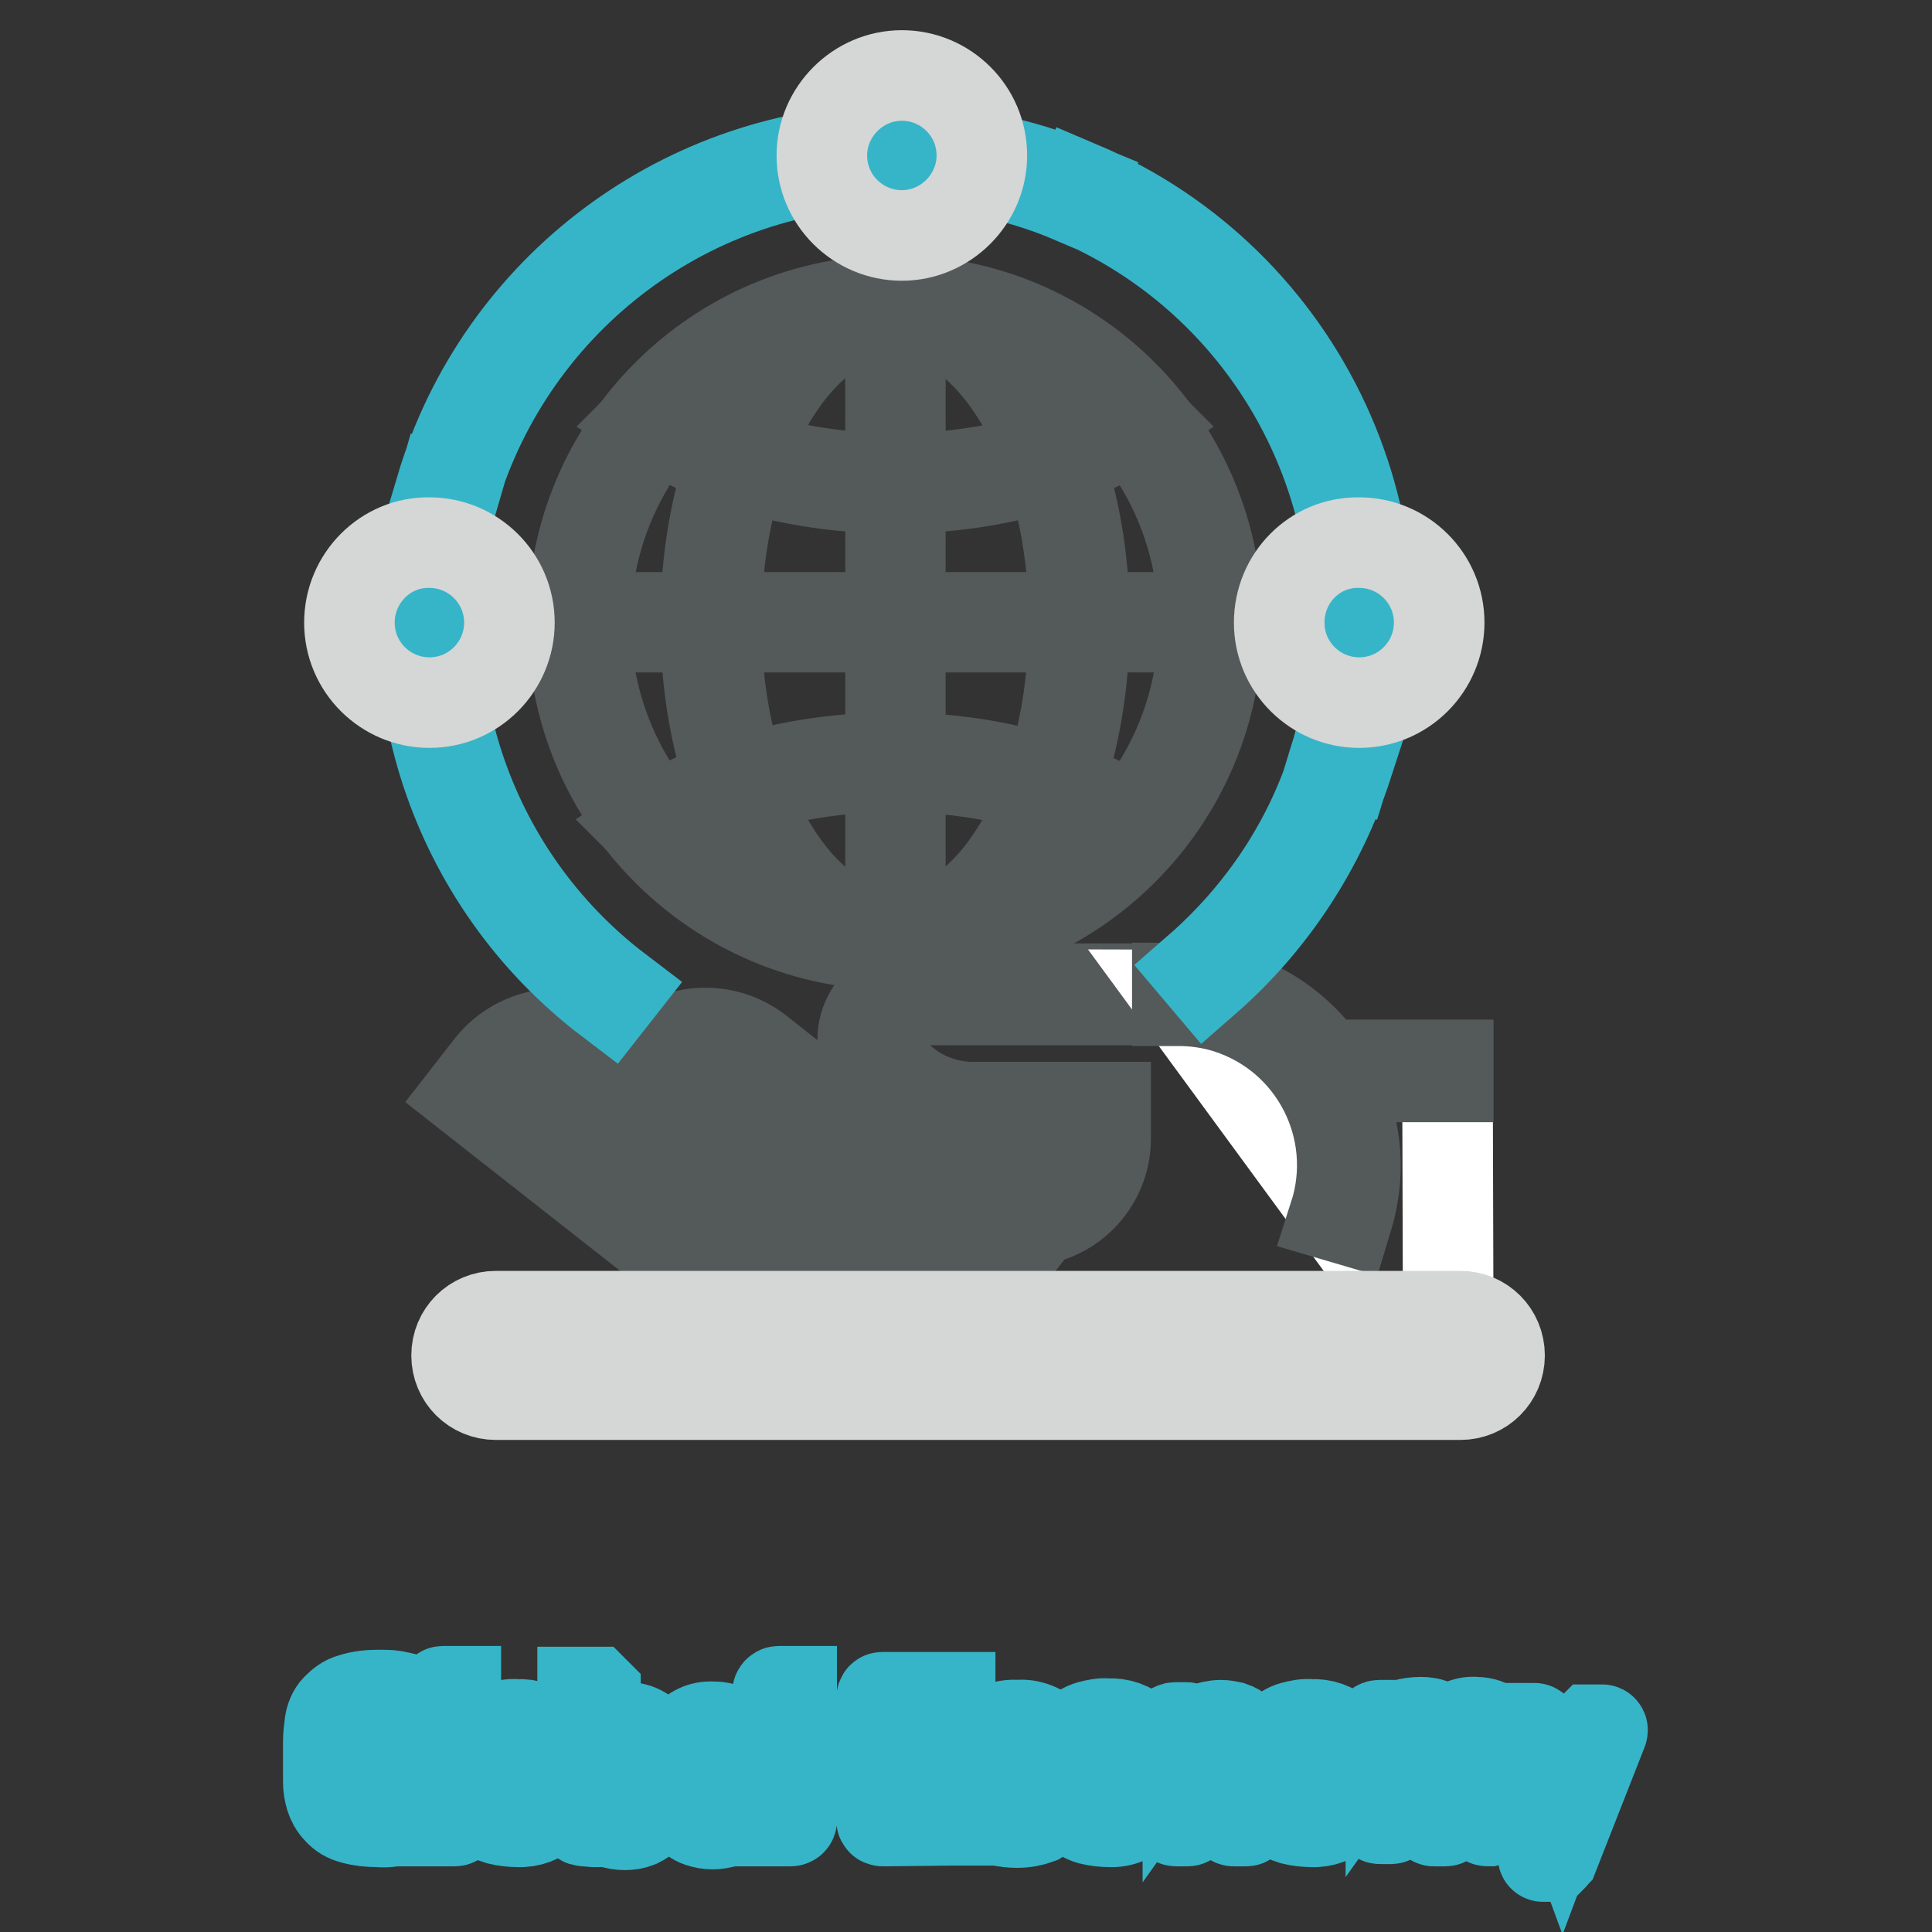 <?xml version="1.0" encoding="utf-8"?>
<!-- Svg Vector Icons : http://www.onlinewebfonts.com/icon -->
<!DOCTYPE svg PUBLIC "-//W3C//DTD SVG 1.1//EN" "http://www.w3.org/Graphics/SVG/1.1/DTD/svg11.dtd">
<svg version="1.1" xmlns="http://www.w3.org/2000/svg" xmlns:xlink="http://www.w3.org/1999/xlink" x="0px" y="0px" viewBox="0 0 256 256" enable-background="new 0 0 256 256" xml:space="preserve">
<rect x="0" y="0" width="256" height="256" fill="#333333" stroke="none"/>
<g> <path stroke-width="12" fill-opacity="0" stroke="#36b5c8"  d="M50,241.4c-1.1,0-2.1-0.1-3.2-0.4c-0.8-0.2-1.5-0.6-2-1.2c-0.5-0.5-0.8-1.1-1-1.7c-0.2-0.7-0.3-1.3-0.3-2 v-5.3c0-0.8,0.1-1.6,0.2-2.4c0.1-0.7,0.4-1.5,0.9-2c0.6-0.6,1.2-1.1,2-1.3c1.2-0.4,2.4-0.5,3.6-0.5c0.7,0,1.4,0,2,0.1 c0.5,0.1,1,0.2,1.4,0.3c0.3,0.1,0.6,0.2,0.9,0.4l0.4,0.3v0.3c0,0.2-0.1,0.3-0.1,0.5c-0.1,0.2-0.1,0.3-0.2,0.4 c0,0.1-0.2,0.2-0.2,0.2c-1.2-0.8-2.6-1.2-4.1-1.1c-0.7,0-1.4,0.1-2,0.2c-0.6,0.1-1.1,0.4-1.5,0.8c-0.4,0.4-0.7,0.9-0.9,1.5 c-0.2,0.8-0.3,1.5-0.3,2.3v5c-0.1,1.2,0.2,2.4,0.9,3.3c0.9,0.7,2,1.1,3.2,1c1,0.1,1.9-0.2,2.8-0.7c0.7-0.7,1-1.6,0.9-2.6v-2.2 c0-0.2,0-0.5-0.1-0.7c0-0.2-0.3-0.2-0.7-0.2h-1.7c-0.1,0-0.2,0-0.2-0.1v-1.1h3.8c0.2,0,0.4,0,0.6,0.1c0.1,0.2,0.2,0.4,0.1,0.5v3.3 c0,0.6,0,1.2-0.1,1.8c-0.1,0.6-0.3,1.2-0.7,1.7c-0.4,0.5-1,1-1.7,1.2C52.1,241.4,51.1,241.5,50,241.4z M58.8,241.3h-0.3 c0-0.1,0-0.3,0-0.4v-16.5c0-0.2,0.1-0.3,0.2-0.3c0,0,0.1,0,0.1,0h1.6c0,0.1,0,0.2,0,0.3v16.4c0,0.1,0,0.3,0,0.4c0,0,0,0.1-0.2,0.1 H58.8z M68.6,241.4c-0.8,0-1.7-0.1-2.5-0.3c-0.7-0.2-1.3-0.5-1.8-1c-0.5-0.6-0.9-1.3-1.1-2c-0.3-1-0.4-2-0.4-3.1 c0-1,0.1-2.1,0.4-3.1c0.2-0.8,0.6-1.4,1.1-2c0.5-0.5,1.1-0.9,1.8-1.1c0.8-0.2,1.6-0.4,2.4-0.3c1.5-0.1,3,0.4,4.1,1.5 c1.1,1.5,1.5,3.3,1.4,5.1c0.1,1.7-0.4,3.4-1.4,4.8C71.7,240.9,70.1,241.5,68.6,241.4z M72.1,233.7c0-1-0.2-2-0.8-2.9 c-0.6-0.8-1.6-1.2-2.7-1.1c-0.9,0-1.9,0.3-2.5,1c-0.7,0.9-1.1,2-1,3.1v2.4c0,0.6,0.1,1.3,0.3,1.8c0.2,0.5,0.4,0.9,0.8,1.2 c0.3,0.3,0.7,0.6,1.1,0.7c0.5,0.2,0.9,0.2,1.4,0.2c1,0,1.9-0.4,2.5-1.2c0.6-0.9,1-2,0.9-3.1L72.1,233.7z M77.5,241.3 c-0.2,0-0.2,0-0.3-0.1c0-0.2,0-0.3,0-0.5v-16.2c0-0.1,0-0.2,0-0.3h1.6l0.1,0.1c0,0.1,0,0.2,0,0.3v6.3c0.3-0.3,0.6-0.7,0.9-1 c0.3-0.2,0.6-0.4,0.9-0.6c0.3-0.2,0.7-0.3,1.1-0.3c0.5-0.1,0.9-0.1,1.4-0.1c1.3,0,2.5,0.7,3.1,1.8c0.8,1.5,1.2,3.2,1.1,4.8 c0,1-0.1,2-0.4,2.9c-0.2,0.7-0.6,1.4-1,2c-0.4,0.5-0.9,0.8-1.5,1.1c-0.5,0.2-1.1,0.3-1.7,0.3c-0.6,0-1.2-0.1-1.8-0.3 c-0.4-0.1-0.8-0.4-1.2-0.6c-0.3-0.2-0.6-0.5-0.9-0.9v1.1c0,0.1,0,0.2,0,0.3c-0.1,0-0.1,0-0.2,0L77.5,241.3z M79.3,237.5 c0,0.3,0.1,0.5,0.2,0.7c0.2,0.3,0.4,0.6,0.6,0.9c0.3,0.3,0.6,0.6,1,0.8c0.4,0.2,0.8,0.3,1.3,0.3c0.9,0.1,1.8-0.4,2.3-1.1 c0.5-0.9,0.8-2,0.7-3.1v-2c0.1-1.2-0.2-2.3-0.8-3.3c-0.5-0.7-1.4-1.1-2.2-1c-0.5,0-1,0.1-1.4,0.4c-0.4,0.2-0.7,0.6-1,0.9 c-0.2,0.3-0.4,0.7-0.5,1.1c-0.1,0.3-0.2,0.7-0.2,1L79.3,237.5z M98.5,241.3c-0.1,0-0.1,0-0.2,0v-1.4c-0.2,0.4-0.5,0.7-0.9,0.9 c-0.4,0.3-0.8,0.5-1.2,0.6c-0.6,0.2-1.2,0.3-1.8,0.3c-0.6,0-1.1-0.1-1.7-0.3c-0.6-0.2-1.1-0.6-1.5-1.1c-0.5-0.6-0.8-1.3-1-2 c-0.3-1-0.4-1.9-0.4-2.9c-0.1-1.7,0.3-3.4,1.1-4.8c0.6-1.1,1.9-1.8,3.2-1.8c0.5,0,0.9,0,1.4,0.1c0.4,0.1,0.7,0.2,1.1,0.3 c0.3,0.2,0.6,0.4,0.9,0.6c0.3,0.3,0.6,0.6,0.9,0.9v-1.4c0-0.2,0-0.3,0.1-0.3h1.8c0,0.1,0,0.2,0,0.3v11.3c0,0.2,0,0.3,0,0.5 c0,0-0.1,0.1-0.3,0.1L98.5,241.3z M98,233.1c0-0.3-0.1-0.7-0.2-1c-0.1-0.4-0.3-0.8-0.5-1.1c-0.3-0.4-0.6-0.7-1-0.9 c-0.4-0.3-0.9-0.4-1.4-0.4c-0.9,0-1.7,0.3-2.2,1c-0.6,1-0.9,2.2-0.8,3.3v2c-0.1,1.1,0.2,2.1,0.7,3.1c0.5,0.8,1.4,1.2,2.3,1.1 c0.4,0,0.9-0.1,1.2-0.3c0.4-0.2,0.7-0.5,1-0.8c0.2-0.3,0.4-0.6,0.6-0.9c0.1-0.2,0.2-0.5,0.2-0.7L98,233.1z M103.3,241.3H103 c0-0.1,0-0.3,0-0.4v-16.5c0-0.2,0.1-0.3,0.2-0.3c0,0,0.1,0,0.1,0h1.6c0,0.1,0,0.2,0,0.3v16.4c0,0.1,0,0.3,0,0.4c0,0,0,0.1-0.2,0.1 H103.3z M117,241.3c-0.2,0-0.2-0.1-0.2-0.3v-15.6c0-0.3,0-0.5,0.1-0.5h9c0,0.5,0,1,0,1.4h-6.3c-0.3,0-0.6,0-0.8,0.2 c-0.1,0.1-0.2,0.3-0.2,0.5v4.1c0,0.2,0,0.5,0.2,0.7c0.2,0.1,0.4,0.2,0.7,0.2h5.2v0.1l-0.1,1.2c0,0,0,0.1-0.2,0.1h-4.6 c-0.3,0-0.6,0-0.8,0.2c-0.2,0.2-0.2,0.4-0.2,0.7v4.6c0,0.4,0,0.6,0.3,0.7c0.2,0.1,0.5,0.1,0.7,0.1h6.1c0.4,0,0.6,0,0.6,0.1v1.4 h-0.2L117,241.3z M134.8,241.5c-0.8,0-1.7-0.1-2.5-0.3c-0.7-0.2-1.3-0.5-1.8-1c-0.5-0.6-0.9-1.3-1.1-2c-0.3-1-0.4-2-0.4-3.1 c0-1,0.1-2.1,0.4-3.1c0.2-0.8,0.6-1.4,1.1-2c0.5-0.5,1.1-0.9,1.8-1.1c0.8-0.2,1.6-0.4,2.5-0.3c1.6-0.2,3.3,0.5,4.4,1.7 c0,0,0,0.1-0.1,0.2l-0.4,0.3l-0.5,0.3l-0.4,0.2h-0.1c-0.3-0.4-0.6-0.8-1.1-1c-1.4-0.6-3.1-0.4-4.3,0.6c-0.8,0.9-1.1,2-1,3.1v2.4 c0,0.6,0.1,1.2,0.3,1.8c0.2,0.4,0.4,0.9,0.8,1.2c0.3,0.3,0.7,0.5,1.1,0.7c0.5,0.1,0.9,0.2,1.4,0.2c0.6,0,1.2-0.1,1.7-0.4 c0.5-0.3,0.9-0.7,1.2-1.2c0.1-0.1,0.2-0.2,0.4-0.2c0.2,0,0.4,0.1,0.5,0.1c0.2,0.1,0.3,0.2,0.5,0.3c0.1,0.1,0.2,0.3,0.1,0.4 c-0.4,0.7-1,1.3-1.7,1.7C136.8,241.3,135.8,241.5,134.8,241.5L134.8,241.5z M147,241.4c-0.8,0-1.7-0.1-2.5-0.3 c-0.7-0.2-1.4-0.6-1.9-1.1c-0.5-0.6-0.9-1.3-1.1-2c-0.3-1-0.4-2-0.4-3.1c0-1,0.1-2.1,0.4-3.1c0.2-0.7,0.6-1.4,1.1-2 c0.5-0.5,1.1-0.9,1.8-1.1c0.8-0.2,1.6-0.4,2.4-0.3c1.5-0.1,3,0.4,4.1,1.5c1.1,1.5,1.5,3.3,1.4,5.1c0.1,1.7-0.4,3.4-1.4,4.8 C150.1,240.8,148.6,241.5,147,241.4z M150.5,233.7c0-1-0.2-2-0.8-2.9c-0.6-0.8-1.6-1.2-2.7-1.1c-0.9,0-1.9,0.3-2.5,1 c-0.8,0.9-1.1,2-1,3.1v2.4c0,0.6,0.1,1.3,0.3,1.8c0.2,0.5,0.4,0.9,0.8,1.2c0.3,0.3,0.7,0.6,1.1,0.7c0.5,0.2,0.9,0.2,1.4,0.2 c1,0,1.9-0.4,2.5-1.2c0.6-0.9,1-2,0.9-3.1L150.5,233.7z M163.5,241.3c-0.2,0-0.3-0.2-0.3-0.5V233c0-0.7-0.2-1.4-0.6-1.9 c-0.5-0.6-1.3-0.9-2-0.8c-0.5,0-1,0.1-1.4,0.3c-0.4,0.2-0.7,0.4-1,0.8c-0.2,0.3-0.4,0.6-0.5,1c-0.1,0.3-0.2,0.7-0.2,1v7.3 c0,0.2,0,0.3,0,0.5c0,0,0,0.1-0.2,0.1h-1.4c-0.3,0-0.4-0.2-0.4-0.6v-11.4c0-0.3,0-0.4,0.3-0.4h1.4c0.1,0,0.2,0.1,0.2,0.3 c0,0.5,0,1,0,1.5c0.5-0.7,1.2-1.3,2-1.6c0.8-0.3,1.6-0.5,2.4-0.5c0.5,0,0.9,0.1,1.4,0.2c0.9,0.3,1.6,0.9,1.8,1.8 c0.2,0.6,0.3,1.2,0.3,1.8v8.1c0,0.5,0,0.8-0.2,0.8L163.5,241.3z M173.8,241.4c-0.8,0-1.7-0.1-2.5-0.3c-0.7-0.2-1.3-0.5-1.8-1 c-0.5-0.6-0.9-1.3-1.1-2c-0.3-1-0.4-2-0.4-3.1c0-1,0.1-2.1,0.4-3.1c0.2-0.8,0.6-1.4,1.1-2c0.5-0.5,1.1-0.9,1.8-1.1 c0.8-0.2,1.6-0.4,2.4-0.3c1.5-0.1,3,0.4,4.1,1.5c1.1,1.5,1.5,3.3,1.4,5.1c0.1,1.7-0.4,3.4-1.4,4.8 C176.8,240.9,175.3,241.5,173.8,241.4L173.8,241.4z M177.2,233.7c0-1-0.2-2-0.8-2.9c-0.6-0.8-1.6-1.2-2.7-1.1c-0.9,0-1.9,0.3-2.5,1 c-0.7,0.9-1.1,2-1,3.1v2.4c0,0.6,0.1,1.3,0.3,1.8c0.2,0.5,0.4,0.9,0.8,1.2c0.3,0.3,0.7,0.6,1.1,0.7c0.5,0.2,0.9,0.2,1.4,0.2 c1,0,1.9-0.4,2.5-1.2c0.6-0.9,0.9-2,0.8-3.1L177.2,233.7z M197.2,241.3c-0.1,0-0.2,0-0.3-0.1c0-0.1,0-0.3,0-0.4V233 c0-0.3,0-0.7,0-1c0-0.3-0.2-0.6-0.4-0.9c-0.2-0.3-0.5-0.5-0.8-0.6c-0.4-0.2-0.8-0.2-1.2-0.2c-0.4,0-0.9,0.1-1.2,0.3 c-0.3,0.2-0.7,0.4-0.9,0.7c-0.2,0.3-0.4,0.6-0.5,0.9c-0.1,0.3-0.2,0.5-0.2,0.8v7.5c0,0.5,0,0.8-0.2,0.8h-1.5 c-0.1,0-0.2-0.2-0.2-0.5V233c0-0.3,0-0.7-0.1-1c-0.1-0.3-0.2-0.6-0.4-0.9c-0.2-0.3-0.5-0.5-0.8-0.6c-0.8-0.3-1.8-0.3-2.6,0 c-0.4,0.2-0.7,0.4-0.9,0.7c-0.2,0.3-0.4,0.6-0.5,1c-0.1,0.3-0.1,0.7-0.1,1v7.7c0,0.1-0.1,0.1-0.1,0.1c0,0,0,0,0,0h-1.4 c-0.3,0-0.4-0.2-0.4-0.6v-11.4c0-0.3,0.1-0.4,0.3-0.4h1.5v0.1c0,0.1,0,0.3,0,0.4v0.9c0.5-0.7,1.1-1.2,1.8-1.5 c0.7-0.2,1.4-0.3,2.2-0.3c0.6,0,1.3,0.1,1.8,0.4c0.6,0.4,1.1,1.1,1.4,1.8c0.5-0.7,1.1-1.3,1.8-1.7c0.7-0.4,1.5-0.6,2.3-0.5 c0.9,0,1.7,0.3,2.4,0.8c0.7,0.8,1.1,1.9,0.9,3v8.1c0,0.5,0,0.8-0.2,0.8L197.2,241.3z M205.9,245.7c-0.1,0.1-0.1,0.2-0.2,0.3 c-0.1,0-0.2,0-0.3,0h-0.9c0,0-0.1,0,0,0l1.7-4.4l-4.8-12.6h1.9c0,0,0.2,0,0.2,0.3l3.6,9.8l3.6-9.6c0-0.1,0.1-0.2,0.2-0.3 c0.1,0,0.1,0,0.2,0h1.2c0,0,0.1,0,0,0.2L205.9,245.7z"/> <path stroke-width="12" fill-opacity="0" stroke="#ffffff"  d="M76.8,82.5c0,23.1,18.7,41.8,41.8,41.8c23.1,0,41.8-18.7,41.8-41.8s-18.7-41.8-41.8-41.8 C95.5,40.7,76.8,59.4,76.8,82.5z"/> <path stroke-width="12" fill-opacity="0" stroke="#54595a"  d="M118.6,125.2c-23.6,0-42.7-19.1-42.7-42.7c0-23.6,19.1-42.7,42.7-42.7c23.6,0,42.7,19.1,42.7,42.7 c0,0,0,0,0,0C161.3,106.1,142.2,125.1,118.6,125.2z M118.6,41.6c-22.6,0-41,18.3-41,40.9c0,22.6,18.3,41,40.9,41s41-18.3,41-40.9 c0,0,0,0,0,0C159.5,59.9,141.2,41.6,118.6,41.6z"/> <path stroke-width="12" fill-opacity="0" stroke="#ffffff"  d="M94.2,82.5c0,23.1,10.9,41.8,24.4,41.8c13.5,0,24.4-18.7,24.4-41.8s-10.9-41.8-24.4-41.8 C105.2,40.7,94.2,59.4,94.2,82.5L94.2,82.5z"/> <path stroke-width="12" fill-opacity="0" stroke="#54595a"  d="M118.6,125c-13.8,0-25.1-19-25.1-42.6c0-23.5,11.2-42.6,25.1-42.6c13.8,0,25.1,19,25.1,42.6 C143.7,105.9,132.5,125,118.6,125L118.6,125z M118.6,41.3c-13.1,0-23.7,18.5-23.7,41.2c0,22.7,10.7,41.2,23.7,41.2 c13.1,0,23.7-18.5,23.7-41.2C142.4,59.8,131.7,41.4,118.6,41.3L118.6,41.3z"/> <path stroke-width="12" fill-opacity="0" stroke="#54595a"  d="M118,40.7h1.3v83.6H118V40.7z"/> <path stroke-width="12" fill-opacity="0" stroke="#54595a"  d="M76.8,81.8h83.6v1.3H76.8V81.8z M118.6,125c-12.5,0-24.3-5.5-32.4-15l-0.5-0.5l0.6-0.4 c8.1-5.6,19.8-8.7,32.2-8.7c12.4,0,24.1,3.2,32.2,8.7l0.6,0.4L151,110C142.9,119.5,131.1,124.9,118.6,125z M87.8,109.7 c15,17,41,18.7,58,3.7c1.3-1.2,2.6-2.4,3.7-3.7c-7.8-5.1-19-8.1-30.9-8.1C106.8,101.6,95.6,104.5,87.8,109.7z M118.6,64.7 c-12.4,0-24.1-3.2-32.2-8.7l-0.6-0.4l0.5-0.5c15.1-17.9,41.9-20.1,59.7-4.9c1.8,1.5,3.4,3.2,4.9,4.9l0.5,0.5l-0.6,0.4 C142.7,61.5,131,64.7,118.6,64.7z M87.8,55.3c7.8,5.1,19,8.1,30.9,8.1c11.8,0,23-2.9,30.9-8.1c-15-17-41-18.7-58-3.7 C90.2,52.7,88.9,54,87.8,55.3z"/> <path stroke-width="12" fill-opacity="0" stroke="#ffffff"  d="M133,166l-33-26c-4.6-3.6-11.2-2.8-14.9,1.8c0,0,0,0,0,0l-2.2,2.9l41.3,32.4L133,166z"/> <path stroke-width="12" fill-opacity="0" stroke="#54595a"  d="M124.3,178.5l-42.7-33.6l2.8-3.6c3.9-5,11.1-5.9,16.1-2c0,0,0,0,0,0l33.7,26.6L124.3,178.5z M84.1,144.6 l40,31.4l7.7-9.8l-32.3-25.5c-4.2-3.3-10.3-2.6-13.6,1.6c0,0,0,0,0,0L84.1,144.6z"/> <path stroke-width="12" fill-opacity="0" stroke="#ffffff"  d="M123.2,166l-33-26c-4.6-3.6-11.2-2.8-14.9,1.8c0,0,0,0,0,0l-2.2,2.9l41.3,32.4L123.2,166z"/> <path stroke-width="12" fill-opacity="0" stroke="#54595a"  d="M114.5,178.5l-42.8-33.6l2.8-3.6c3.9-5,11.1-5.9,16.1-2c0,0,0,0,0,0l33.8,26.6L114.5,178.5z M74.3,144.6 l40,31.4l7.7-9.8l-32.4-25.5c-4.2-3.3-10.3-2.6-13.6,1.6c0,0,0,0,0,0L74.3,144.6z"/> <path stroke-width="12" fill-opacity="0" stroke="#ffffff"  d="M191.8,142h-22.5c0-5.6-7.7-10.1-13.3-10.1h-34.9c-3.2,0-5.9,2.6-5.9,5.9c0,1.2,0.4,2.4,1,3.3 c2.7,4.1,7.3,6.6,12.2,6.6h17.2v3.4c0,5.5-4.5,10-10.1,9.9H110c-1.9,0-3.7-0.6-5.2-1.8L80.5,140c-4.6-3.6-11.2-2.8-14.9,1.8 c0,0,0,0,0,0l-2.3,3l38.1,29.9c2.1,1.6,4.7,2.5,7.4,2.5h83.1L191.8,142z"/> <path stroke-width="12" fill-opacity="0" stroke="#54595a"  d="M191.8,178.1h-83.1c-2.9,0-5.6-1-7.9-2.7L62.1,145l2.8-3.6c3.9-5,11.1-5.9,16.1-2c0,0,0,0,0,0l24.3,19.1 c1.3,1,3,1.6,4.7,1.6h25.6c5.1,0,9.2-4.1,9.2-9.1v-2.5h-16.4c-5.2-0.1-10-2.7-12.9-7c-1.4-2-1.6-4.7-0.4-6.9 c1.2-2.3,3.5-3.7,6.1-3.6H156c5.5,0,13.4,4.2,14.2,10.1h21.7v1.6h-23.4v-0.9c0-4.9-7-9.3-12.4-9.3h-34.9c-1.9,0-3.6,1-4.5,2.7 c-0.9,1.6-0.8,3.6,0.3,5.1c2.5,3.9,6.8,6.2,11.4,6.4h18.1v4.2c0,6-4.9,10.9-10.9,10.9H110c-2.1,0-4.1-0.7-5.8-2l-24.4-19.2 c-4.2-3.3-10.3-2.6-13.6,1.6c0,0,0,0,0,0l-1.7,2.2l37.4,29.5c1.9,1.5,4.4,2.4,6.8,2.4h83.1L191.8,178.1z"/> <path stroke-width="12" fill-opacity="0" stroke="#ffffff"  d="M156,131.8c12.6,0,22.7,10.2,22.7,22.8c0,2.3-0.4,4.6-1,6.8L156,131.8z"/> <path stroke-width="12" fill-opacity="0" stroke="#54595a"  d="M178.5,161.6l-1.7-0.5c3.7-11.5-2.6-23.8-14.1-27.5c-2.2-0.7-4.4-1-6.7-1v-1.7c13,0,23.6,10.5,23.6,23.6 C179.6,156.9,179.2,159.3,178.5,161.6z"/> <path stroke-width="12" fill-opacity="0" stroke="#36b5c8"  d="M159.8,129.8l-1.1-1.3c8.5-7.4,14.9-17,18.2-27.8l1.7,0.5C175,112.3,168.5,122.2,159.8,129.8z M178.5,101.2 l-1.7-0.5c9.3-30-5.6-62.1-34.4-74.4l0.7-1.6C172.8,37.3,188.1,70.4,178.5,101.2L178.5,101.2z M60.1,65.3l-1.7-0.5 c7.9-26.6,32.4-44.9,60.2-45c8.4,0,16.6,1.7,24.3,4.9l-0.7,1.6c-7.5-3.2-15.6-4.8-23.7-4.8C91.6,21.6,67.9,39.4,60.1,65.3z  M80.8,132.6C60,116.8,51.2,89.9,58.5,64.9l1.7,0.5c-7.1,24.3,1.6,50.5,21.7,65.8L80.8,132.6z"/> <path stroke-width="12" fill-opacity="0" stroke="#d5d6d6"  d="M169.5,82.5c0,5.9,4.8,10.6,10.6,10.6c5.9,0,10.6-4.8,10.6-10.6c0,0,0,0,0,0c0-5.9-4.8-10.6-10.6-10.6 C174.2,71.8,169.5,76.6,169.5,82.5C169.5,82.5,169.5,82.5,169.5,82.5z"/> <path stroke-width="12" fill-opacity="0" stroke="#d5d6d6"  d="M46.3,82.5c0,5.9,4.8,10.6,10.6,10.6c5.9,0,10.6-4.8,10.6-10.6c0,0,0,0,0,0c0-5.9-4.8-10.6-10.6-10.6 C51.1,71.8,46.3,76.6,46.3,82.5C46.3,82.5,46.3,82.5,46.3,82.5z"/> <path stroke-width="12" fill-opacity="0" stroke="#d5d6d6"  d="M108.9,20.6c0,5.9,4.8,10.6,10.6,10.6s10.6-4.8,10.6-10.6l0,0c0-5.9-4.8-10.6-10.6-10.6 C113.7,10,108.9,14.8,108.9,20.6C108.9,20.6,108.9,20.6,108.9,20.6z"/> <path stroke-width="12" fill-opacity="0" stroke="#d5d6d6"  d="M193.5,184.8H65.7c-2.9,0-5.2-2.3-5.2-5.2s2.3-5.2,5.2-5.2h127.8c2.9,0,5.2,2.3,5.2,5.2 S196.4,184.8,193.5,184.8L193.5,184.8L193.5,184.8z"/></g>
</svg>